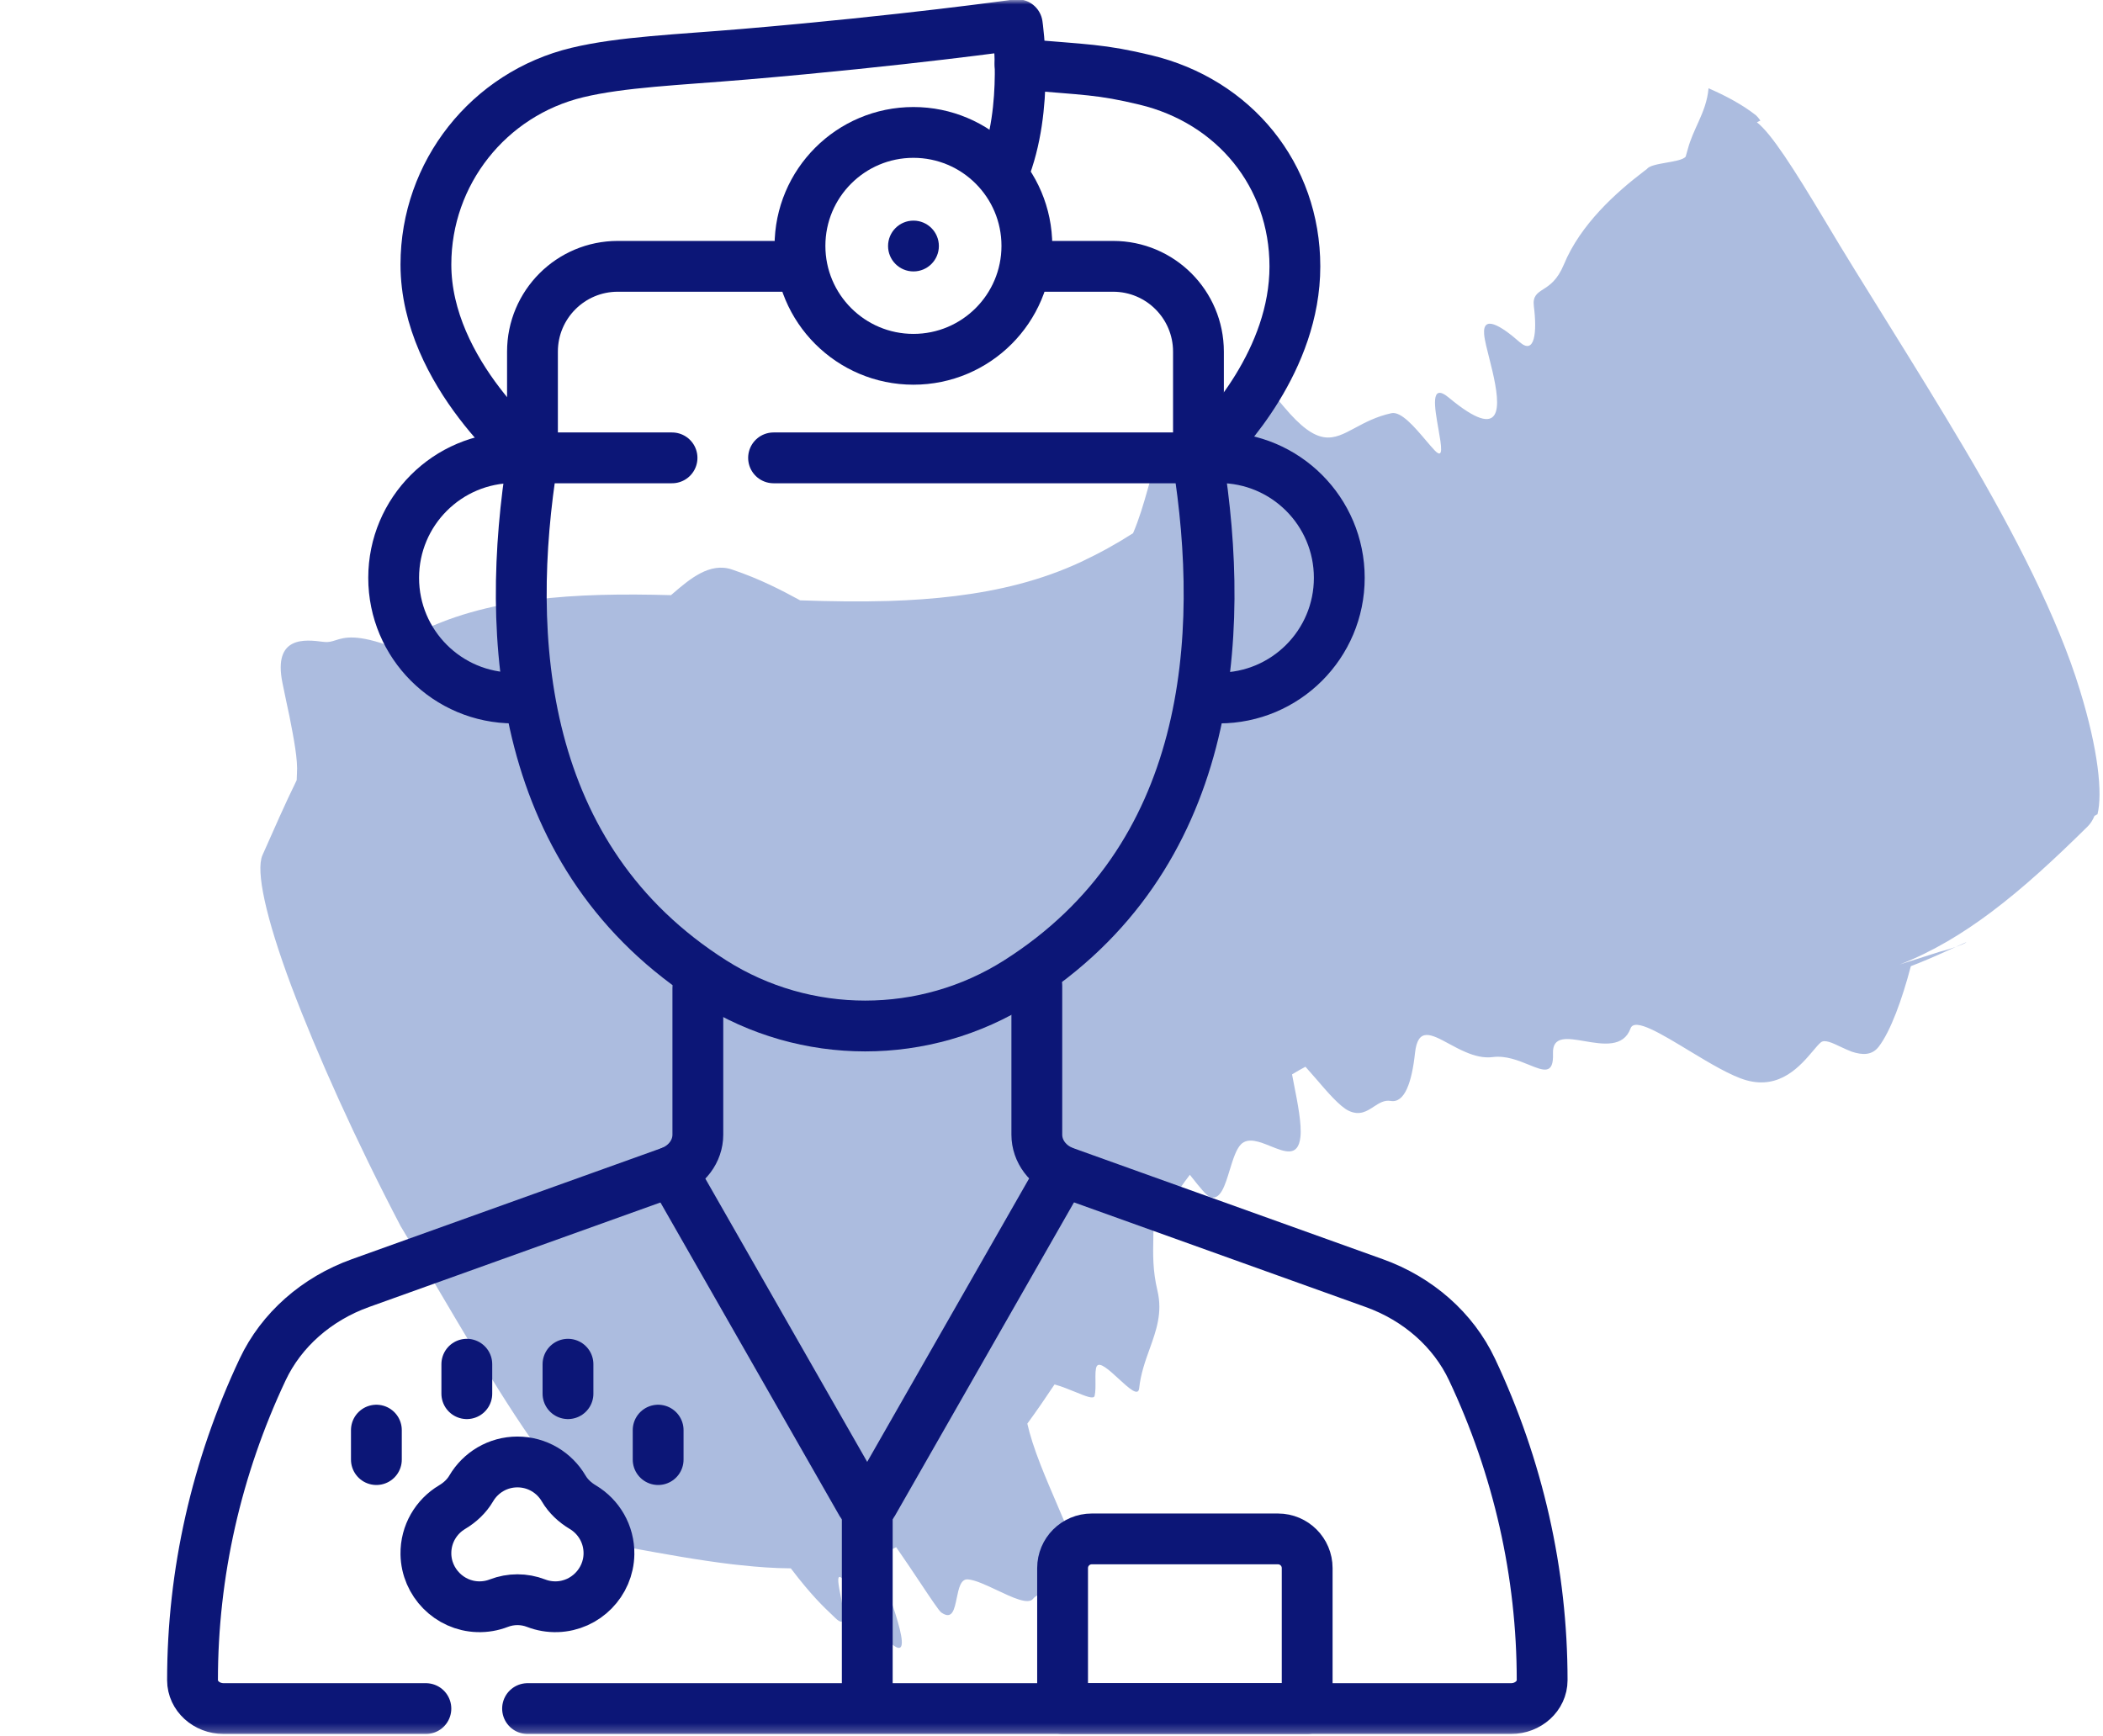 <svg width="241" height="199" viewBox="0 0 241 199" fill="none" xmlns="http://www.w3.org/2000/svg">
<path d="M32.368 78.268C31.269 72.826 35.003 73.302 37.054 73.565C37.091 73.568 37.127 73.57 37.164 73.573C37.648 73.636 38.035 73.514 38.454 73.382C39.471 73.058 40.875 72.606 45.102 74.204C45.804 73.691 46.553 73.217 47.318 72.812C55.63 68.408 66.043 67.913 76.894 68.213C76.987 68.133 77.082 68.052 77.177 67.97C79.029 66.381 81.341 64.408 83.884 65.274C87.131 66.367 89.599 67.668 91.697 68.808C95.116 68.925 98.515 68.981 101.853 68.88C107.026 68.717 112.066 68.177 116.8 66.938C119.261 66.29 121.634 65.455 123.895 64.396C125.975 63.421 127.98 62.313 129.846 61.113C130.53 59.528 131.043 57.783 131.496 56.175C132.136 53.916 132.66 51.926 133.411 51.009C133.875 50.44 134.444 50.058 135.087 49.806C136.907 49.095 139.341 49.461 141.279 49.746C141.704 49.81 142.113 49.867 142.479 49.91C143.747 48.502 144.996 47.042 146.233 45.563C146.531 45.91 146.838 46.274 147.152 46.647C151.069 51.306 152.719 50.424 155.289 49.042C156.41 48.439 157.707 47.743 159.442 47.359C160.56 47.11 162.111 48.95 163.383 50.448C163.757 50.889 164.107 51.3 164.412 51.622C165.464 52.72 165.183 51.105 164.846 49.199C164.411 46.725 163.861 43.767 166.046 45.585C172.377 50.849 171.965 46.57 171.033 42.547C170.939 42.147 170.84 41.748 170.743 41.361C170.429 40.11 170.127 38.989 170.079 38.302C169.901 36.086 171.941 37.268 174.144 39.205C175.895 40.742 176.156 38.078 175.775 35.081C175.639 33.943 176.154 33.605 176.851 33.156C177.583 32.687 178.462 32.123 179.22 30.312C181.117 25.709 185.22 22.044 188.359 19.654C188.479 19.562 188.599 19.471 188.719 19.382C189.258 18.612 192.56 18.674 193.172 17.962C193.262 17.648 193.349 17.354 193.43 17.05C193.728 15.947 194.196 14.968 194.642 13.974C195.177 12.785 195.67 11.572 195.796 10.12C197.713 10.945 199.71 12.014 201.232 13.216C201.358 13.319 201.527 13.521 201.738 13.82L201.336 14.016C202.984 15.288 205.525 19.266 209.133 25.287C213.408 32.498 219.36 41.668 225.121 51.409C230.878 61.149 235.859 70.909 238.35 79.092C240.459 85.93 240.969 90.954 240.366 93.334C240.292 93.323 240.104 93.509 240.03 93.497C239.825 93.997 239.563 94.404 239.26 94.706C235.466 98.452 231.903 101.755 228.155 104.565C224.862 107.029 221.454 109.088 217.712 110.543L222.318 109.074C223.732 108.731 224.877 108.261 225.204 108.086C226.02 107.605 222.874 109.174 219.935 110.36C219.615 110.491 219.306 110.609 218.98 110.737C217.981 114.555 216.655 118.2 215.302 119.961C214.499 121.008 213.361 120.913 212.218 120.54C211.795 120.382 211.37 120.183 210.963 119.994C209.976 119.523 209.103 119.105 208.663 119.472C208.423 119.671 208.127 120.018 207.784 120.427C206.354 122.115 204.016 124.907 200.123 123.811C198.395 123.325 195.967 121.876 193.663 120.481C190.366 118.488 187.32 116.609 186.859 117.868C186.049 120.081 183.69 119.689 181.61 119.333C179.624 118.994 177.898 118.69 177.969 120.745C178.061 123.198 176.903 122.733 175.201 122.034C174.011 121.554 172.572 120.96 171.062 121.156C170.008 121.293 168.947 121.008 167.955 120.58C167.298 120.307 166.683 119.968 166.098 119.655C164.024 118.531 162.481 117.676 162.156 120.698C161.794 124.055 160.967 126.46 159.367 126.182C158.638 126.056 158.049 126.437 157.448 126.83C156.651 127.352 155.825 127.894 154.584 127.322C153.557 126.853 152.078 125.12 150.766 123.589C150.356 123.111 149.96 122.658 149.602 122.264C149.087 122.538 148.571 122.828 148.067 123.141C148.134 123.501 148.208 123.899 148.291 124.307C148.698 126.361 149.197 128.88 149.023 130.34C148.758 132.647 147.234 132.024 145.609 131.37C144.348 130.859 143.024 130.332 142.202 131.166C141.655 131.728 141.287 132.916 140.926 134.093C140.395 135.838 139.877 137.558 138.715 137.221C138.284 137.092 137.416 135.985 136.545 134.889C136.54 134.882 136.535 134.875 136.53 134.868C136.471 134.794 136.413 134.721 136.354 134.647C136.166 134.899 135.976 135.154 135.784 135.412C134.568 137.083 133.371 138.836 132.186 140.639C132.184 141.039 132.178 141.435 132.17 141.827C132.131 143.74 132.087 145.603 132.642 147.929C133.237 150.454 132.51 152.477 131.743 154.614C131.237 156.015 130.722 157.459 130.544 159.126C130.439 160.1 129.334 159.073 128.186 158.019C127.116 157.034 126.014 156.026 125.687 156.589C125.522 156.871 125.53 157.532 125.538 158.238C125.545 158.86 125.55 159.52 125.443 159.982C125.342 160.411 124.414 160.023 123.221 159.536C122.484 159.235 121.652 158.894 120.848 158.677C119.828 160.212 118.793 161.716 117.73 163.167C118.011 164.427 118.505 165.996 119.268 167.942C119.814 169.338 120.519 170.98 121.238 172.659C122.217 174.944 123.229 177.305 123.931 179.243C124.48 180.757 124.547 181.44 124.085 180.935C123.869 180.7 123.542 180.213 123.247 179.774C122.908 179.271 122.607 178.823 122.552 178.869C122.513 178.904 122.665 179.307 122.848 179.794C123.141 180.574 123.517 181.58 123.353 181.709C122.741 182.191 121.811 182.295 120.898 182.396C119.885 182.507 118.891 182.621 118.386 183.247C117.824 183.947 116.031 183.101 114.248 182.255C112.996 181.669 111.76 181.081 110.916 181.018C110.089 180.956 109.867 182.066 109.642 183.154C109.37 184.46 109.132 185.709 107.862 184.808C107.606 184.624 106.648 183.186 105.449 181.387C104.599 180.112 103.627 178.655 102.697 177.329C101.924 177.738 101.105 178.093 100.273 178.386C100.354 178.607 100.437 178.832 100.522 179.061C100.524 179.066 100.526 179.071 100.529 179.076C102.445 184.253 105.09 191.321 101.766 188.031C100.922 187.194 99.752 185.442 98.685 183.872C97.64 182.329 96.706 180.948 96.314 180.762C95.87 180.55 96.1 181.716 96.352 182.983C96.695 184.767 97.078 186.762 95.716 185.439C95.623 185.349 95.522 185.249 95.419 185.15C94.432 184.219 92.97 182.843 90.626 179.754C88.758 179.743 86.841 179.608 84.885 179.393C84.58 179.365 84.278 179.333 83.978 179.297C80.189 178.846 76.243 178.134 72.317 177.413C70.412 177.043 66.668 173.133 61.807 166.272C56.865 159.443 51.653 150.046 45.916 140.542C40.759 130.691 36.358 120.884 33.382 113.003C30.436 105.119 29.303 99.819 30.073 98.026C31.376 95.104 32.627 92.207 34 89.419C34.004 89.156 34.014 88.899 34.03 88.653C34.146 87.138 33.686 84.721 33.176 82.116C33.059 81.567 32.939 81.009 32.82 80.451C32.664 79.72 32.51 78.986 32.368 78.268Z" fill="#ACBCDF"/>
<g clip-path="url(#clip0_3112_1539)">
<mask id="mask0_3112_1539" style="mask-type:luminance" maskUnits="userSpaceOnUse" x="0" y="0" width="199" height="199">
<path d="M0 9.15527e-05H198.773V198.773H0V9.15527e-05Z" fill="white"/>
</mask>
<g mask="url(#mask0_3112_1539)">
<path d="M107.593 28.198C107.593 29.806 106.29 31.109 104.681 31.109C103.073 31.109 101.77 29.806 101.77 28.198C101.77 26.589 103.073 25.286 104.681 25.286C106.29 25.286 107.593 26.589 107.593 28.198Z" fill="#0C1677"/>
<path d="M58.886 80C51.279 80 45.113 73.834 45.113 66.227C45.113 58.621 51.279 52.454 58.886 52.454" stroke="#0C1677" stroke-width="5.823" stroke-miterlimit="10" stroke-linecap="round" stroke-linejoin="round"/>
<path d="M139.707 80C147.314 80 153.48 73.834 153.48 66.227C153.48 58.621 147.314 52.454 139.707 52.454" stroke="#0C1677" stroke-width="5.823" stroke-miterlimit="10" stroke-linecap="round" stroke-linejoin="round"/>
<path d="M60.457 195.828H173.152C175.126 195.828 176.727 194.372 176.727 192.575C176.727 180.33 173.992 168.213 168.688 156.959H168.687C166.553 152.431 162.518 148.866 157.48 147.059L122.03 134.341C120.091 133.645 118.818 131.943 118.818 130.047V112.973" stroke="#0C1677" stroke-width="5.823" stroke-miterlimit="10" stroke-linecap="round" stroke-linejoin="round"/>
<path d="M79.972 113.262V130.047C79.972 131.943 78.698 133.645 76.76 134.341L41.31 147.059C36.272 148.866 32.237 152.431 30.102 156.959C24.798 168.213 22.062 180.33 22.062 192.575C22.062 194.372 23.663 195.828 25.638 195.828H48.806" stroke="#0C1677" stroke-width="5.823" stroke-miterlimit="10" stroke-linecap="round" stroke-linejoin="round"/>
<path d="M121.75 134.26L99.999 172.335C99.725 172.815 99.032 172.815 98.758 172.335L77.004 134.259" stroke="#0C1677" stroke-width="5.823" stroke-miterlimit="10" stroke-linecap="round" stroke-linejoin="round"/>
<path d="M99.387 173.412V194.914" stroke="#0C1677" stroke-width="5.823" stroke-miterlimit="10" stroke-linecap="round" stroke-linejoin="round"/>
<path d="M149.8 195.828H121.77V179.724C121.77 177.878 123.266 176.381 125.113 176.381H146.457C148.303 176.381 149.8 177.878 149.8 179.724V195.828Z" stroke="#0C1677" stroke-width="5.823" stroke-miterlimit="10" stroke-linecap="round" stroke-linejoin="round"/>
<path d="M66.784 172.739C65.893 172.208 65.12 171.493 64.596 170.599C63.53 168.781 61.556 167.561 59.298 167.561C57.038 167.561 55.065 168.781 53.999 170.599C53.475 171.493 52.702 172.208 51.811 172.739C49.987 173.825 48.773 175.83 48.809 178.116C48.861 181.372 51.497 184.052 54.753 184.153C55.605 184.18 56.419 184.033 57.163 183.745C58.533 183.215 60.062 183.215 61.432 183.745C62.176 184.033 62.991 184.18 63.842 184.153C67.098 184.052 69.734 181.372 69.785 178.116C69.822 175.83 68.608 173.825 66.784 172.739Z" stroke="#0C1677" stroke-width="5.823" stroke-miterlimit="10" stroke-linecap="round" stroke-linejoin="round"/>
<path d="M43.133 167.289V163.913" stroke="#0C1677" stroke-width="5.823" stroke-miterlimit="10" stroke-linecap="round" stroke-linejoin="round"/>
<path d="M75.422 167.289V163.913" stroke="#0C1677" stroke-width="5.823" stroke-miterlimit="10" stroke-linecap="round" stroke-linejoin="round"/>
<path d="M53.496 159.734V156.358" stroke="#0C1677" stroke-width="5.823" stroke-miterlimit="10" stroke-linecap="round" stroke-linejoin="round"/>
<path d="M65.09 159.734V156.358" stroke="#0C1677" stroke-width="5.823" stroke-miterlimit="10" stroke-linecap="round" stroke-linejoin="round"/>
<path d="M61.032 52.658C57.756 73.03 59.352 98.388 81.689 112.543C92.316 119.277 105.979 119.277 116.607 112.543C138.938 98.391 140.538 73.043 137.266 52.674" stroke="#0C1677" stroke-width="5.823" stroke-miterlimit="10" stroke-linecap="round" stroke-linejoin="round"/>
<path d="M138.005 52.047C140.383 49.752 148.392 41.23 148.392 30.542C148.392 20.073 141.437 11.602 131.255 9.162C126.146 7.938 124.56 8.009 116.898 7.359" stroke="#0C1677" stroke-width="5.823" stroke-miterlimit="10" stroke-linecap="round" stroke-linejoin="round"/>
<path d="M61.037 52.641C61.037 52.641 48.809 42.86 48.809 30.309C48.809 19.84 55.994 10.75 66.176 8.31C71.285 7.086 77.647 6.867 85.309 6.216C103.606 4.662 116.579 2.828 116.579 2.828C116.579 2.828 118.01 12.351 114.965 19.808" stroke="#0C1677" stroke-width="5.823" stroke-miterlimit="10" stroke-linecap="round" stroke-linejoin="round"/>
<path d="M88.648 52.477H137.341V40.304C137.341 34.903 132.963 30.525 127.563 30.525H118.233" stroke="#0C1677" stroke-width="5.823" stroke-miterlimit="10" stroke-linecap="round" stroke-linejoin="round"/>
<path d="M90.49 30.525H70.797C65.397 30.525 61.02 34.903 61.02 40.304V52.477H77.014" stroke="#0C1677" stroke-width="5.823" stroke-miterlimit="10" stroke-linecap="round" stroke-linejoin="round"/>
<path d="M117.678 28.179C117.678 35.359 111.857 41.18 104.677 41.18C97.497 41.18 91.676 35.359 91.676 28.179C91.676 20.999 97.497 15.178 104.677 15.178C111.857 15.178 117.678 20.999 117.678 28.179Z" stroke="#0C1677" stroke-width="5.823" stroke-miterlimit="10" stroke-linecap="round" stroke-linejoin="round"/>
</g>
</g>
<defs>
<clipPath id="clip0_3112_1539">
<rect width="198.773" height="198.773" fill="white"/>
</clipPath>
</defs>
</svg>
